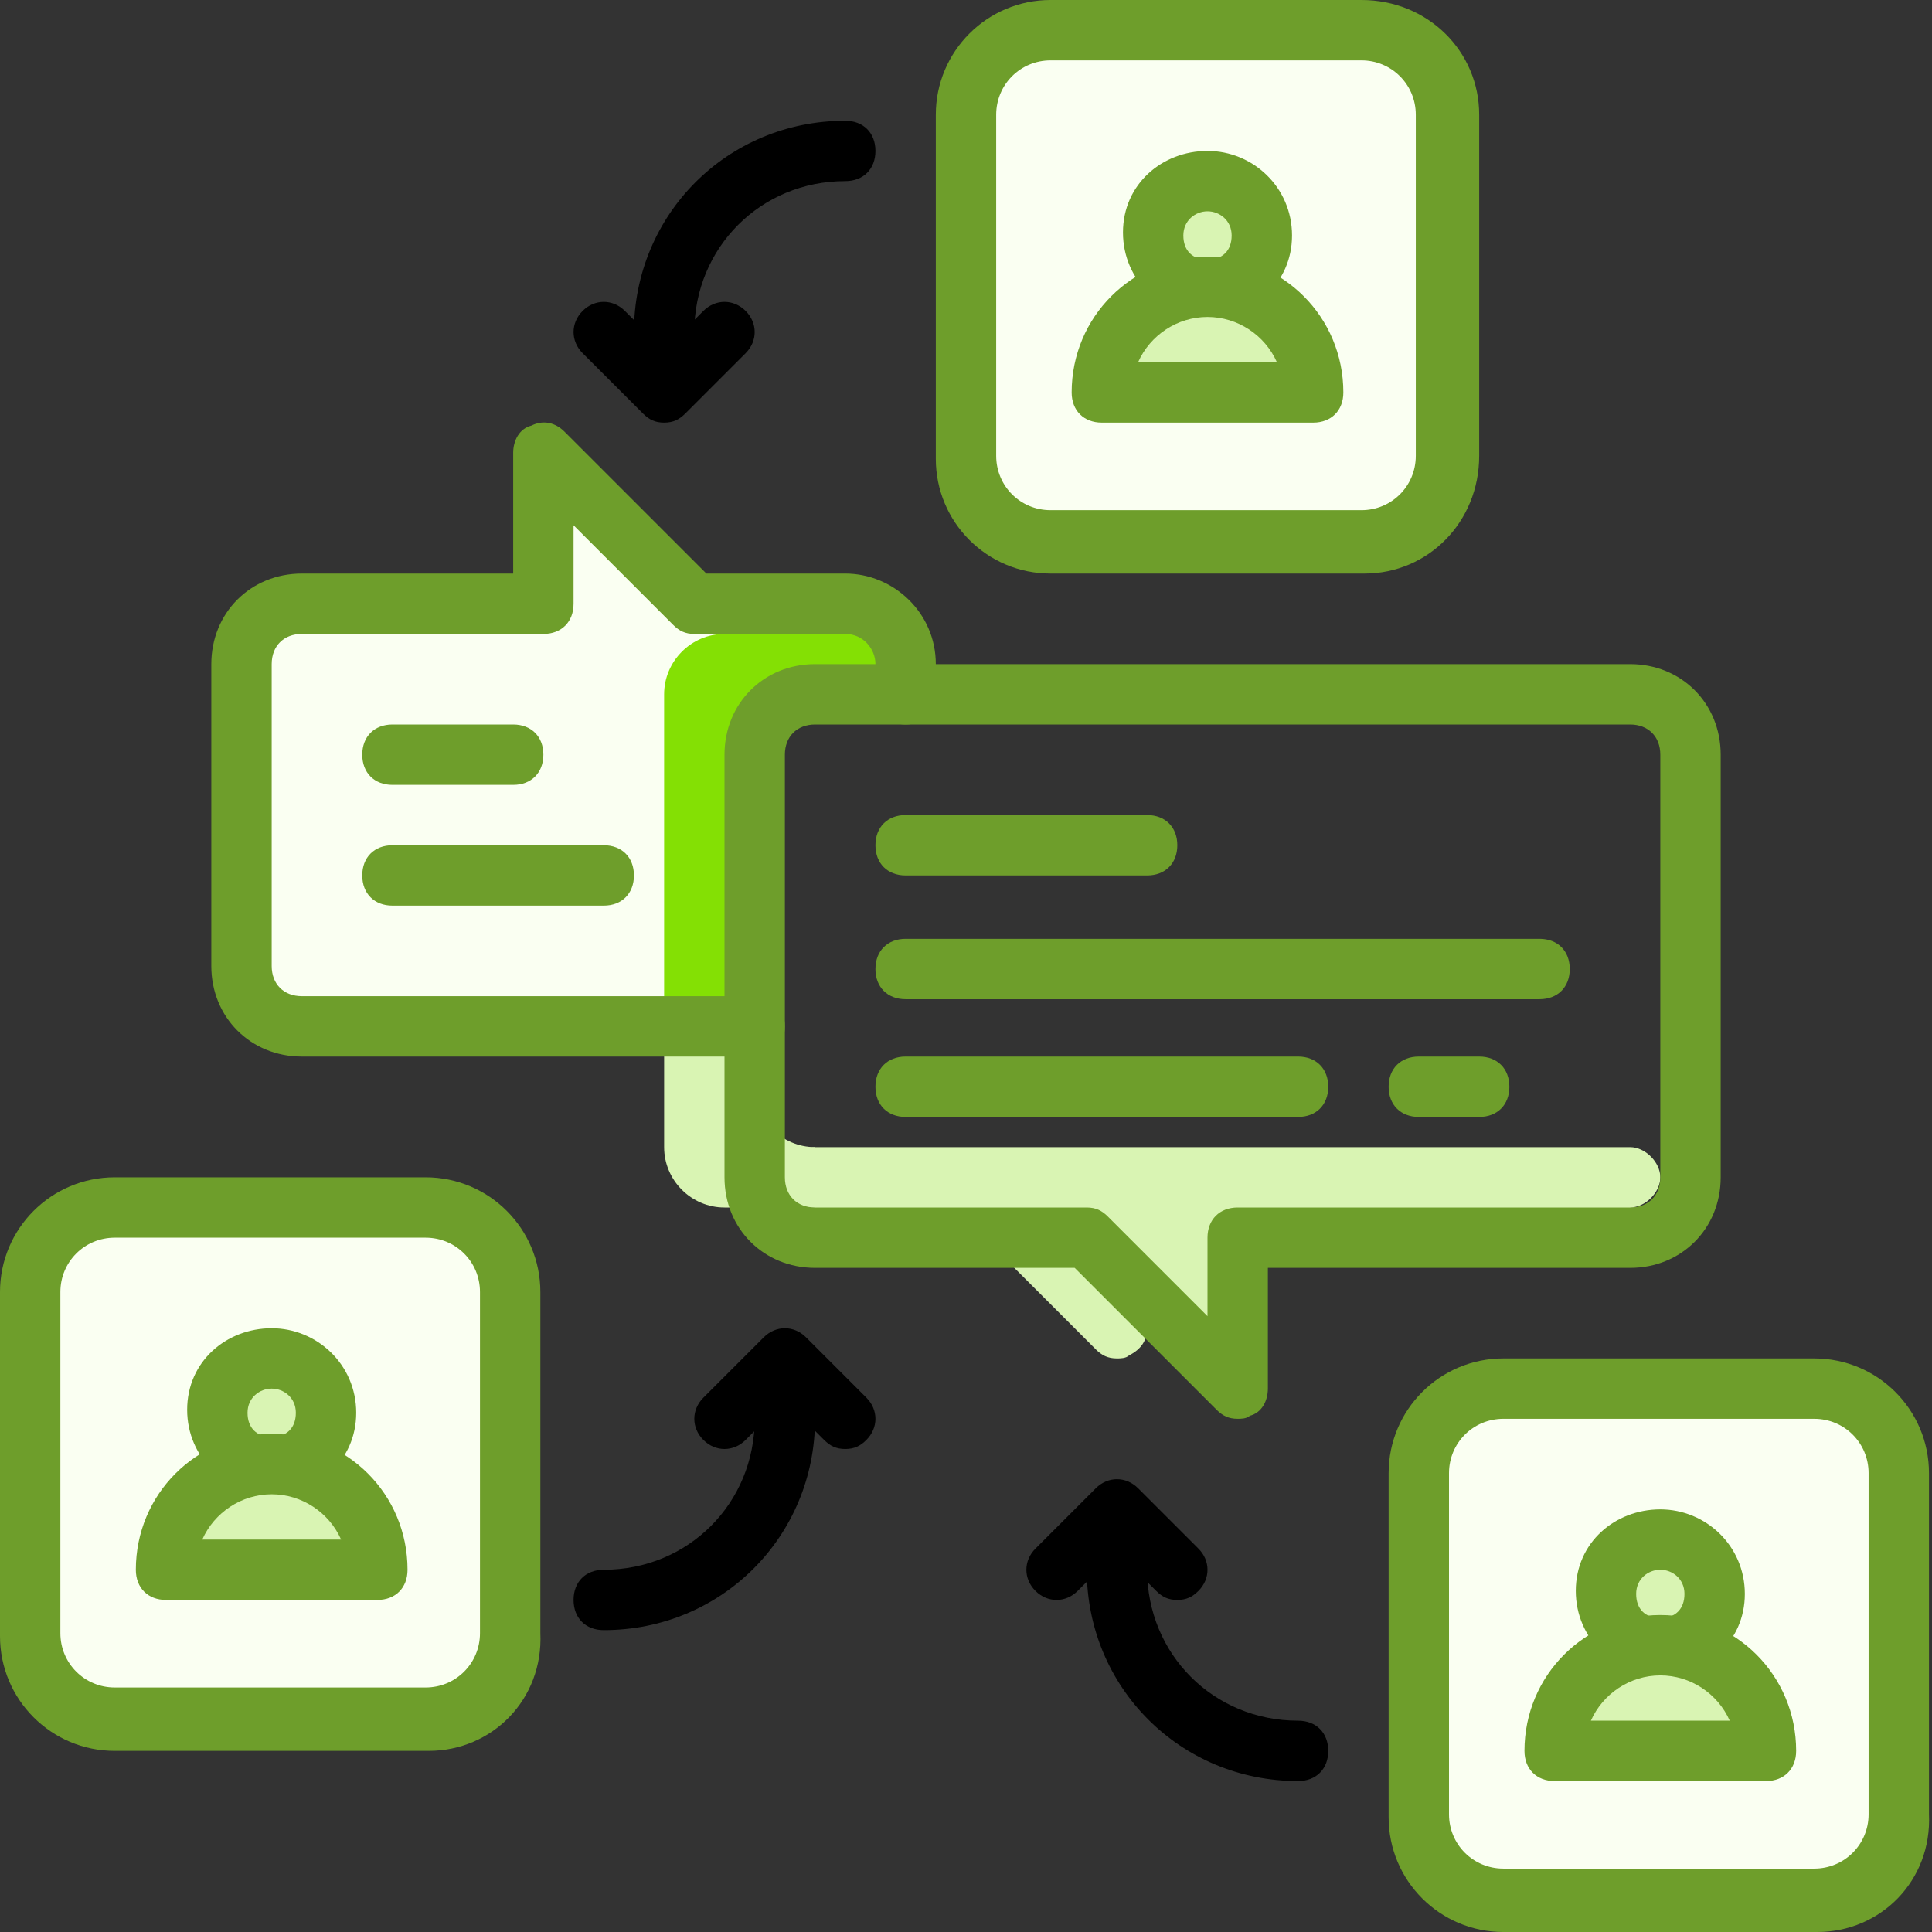<svg width="64" height="64" viewBox="0 0 64 64" fill="none" xmlns="http://www.w3.org/2000/svg">
<rect x="0" y="0" width="64" height="64" fill="#333333" stroke="none"/>
<g clip-path="url(#clip0_7885_9330)">
<path d="M32.6 41L36.3 44.7C36.5 44.9 36.7 45 37 45C37.1 45 37.3 45 37.4 44.9C37.8 44.7 38 44.4 38 44V41H32.6Z" fill="#D9F4B3"/>
<path d="M25 34H10C8.9 34 8 33.1 8 32V22C8 20.9 8.9 20 10 20H18V15L23 20H25V34Z" fill="#FAFFF2"/>
<path d="M24 21C22.9 21 22 21.9 22 23V34H25V25C25 23.9 25.9 23 27 23H30V21H24Z" fill="#84E004"/>
<path d="M24 40C22.9 40 22 39.1 22 38V34H25V36C25 37.1 25.9 38 27 38V40H24Z" fill="#D9F4B3"/>
<path d="M54 40C54.5 40 55 39.5 55 39C55 38.5 54.5 38 54 38H27C26.5 38 26 38.5 26 39C26 39.5 26.5 40 27 40H26C26 40.3 26.1 40.6 26.2 40.8C26.5 40.9 26.7 41 27 41H36L41 46V41H54C54.7 41 55.4 40.6 55.7 40H54Z" fill="#D9F4B3"/>
<path d="M41 47C40.7 47 40.5 46.9 40.3 46.7L35.6 42H27C25.3 42 24 40.7 24 39V25C24 23.3 25.3 22 27 22H54C55.7 22 57 23.3 57 25V39C57 40.7 55.7 42 54 42H42V46C42 46.4 41.8 46.8 41.4 46.9C41.3 47 41.1 47 41 47ZM27 24C26.4 24 26 24.4 26 25V39C26 39.6 26.4 40 27 40H36C36.3 40 36.5 40.1 36.7 40.3L40 43.6V41C40 40.4 40.4 40 41 40H54C54.6 40 55 39.6 55 39V25C55 24.4 54.6 24 54 24H27Z" fill="#6E9E2B"/>
<path d="M38 29H30C29.4 29 29 28.6 29 28C29 27.4 29.4 27 30 27H38C38.6 27 39 27.4 39 28C39 28.6 38.6 29 38 29ZM43 37H30C29.4 37 29 36.6 29 36C29 35.4 29.4 35 30 35H43C43.6 35 44 35.4 44 36C44 36.6 43.6 37 43 37ZM49 37H47C46.4 37 46 36.6 46 36C46 35.4 46.4 35 47 35H49C49.6 35 50 35.4 50 36C50 36.6 49.6 37 49 37ZM51 33.1H30C29.4 33.1 29 32.7 29 32.1C29 31.5 29.4 31.1 30 31.1H51C51.6 31.1 52 31.5 52 32.1C52 32.7 51.6 33.1 51 33.1ZM17 26H13C12.4 26 12 25.6 12 25C12 24.4 12.4 24 13 24H17C17.6 24 18 24.4 18 25C18 25.6 17.6 26 17 26ZM20 30H13C12.4 30 12 29.6 12 29C12 28.4 12.4 28 13 28H20C20.6 28 21 28.4 21 29C21 29.6 20.6 30 20 30Z" fill="#6E9E2B"/>
<path d="M25 35H10C8.3 35 7 33.7 7 32V22C7 20.3 8.3 19 10 19H17V15C17 14.6 17.2 14.2 17.6 14.1C18 13.9 18.4 14 18.7 14.3L23.4 19H28C29.6 19 31 20.3 31 22V23C31 23.6 30.6 24 30 24C29.4 24 29 23.6 29 23V22C29 21.5 28.6 21 28 21H23C22.7 21 22.5 20.9 22.3 20.7L19 17.4V20C19 20.6 18.6 21 18 21H10C9.4 21 9 21.4 9 22V32C9 32.6 9.4 33 10 33H25C25.6 33 26 33.4 26 34C26 34.6 25.6 35 25 35Z" fill="#6E9E2B"/>
<path d="M45.2 18H34.8C33.2 18 32 16.7 32 15.2V3.8C32 2.3 33.3 1 34.8 1H45.1C46.7 1 48 2.3 48 3.8V15.1C48 16.7 46.7 18 45.2 18Z" fill="#FAFFF2"/>
<path d="M45.2 19H34.8C32.7 19 31 17.3 31 15.2V3.8C31 1.7 32.7 0 34.8 0H45.1C47.3 0 49 1.7 49 3.8V15.1C49 17.3 47.3 19 45.2 19ZM34.8 2C33.8 2 33 2.8 33 3.8V15.1C33 16.1 33.8 16.9 34.8 16.9H45.1C46.1 16.9 46.9 16.1 46.9 15.1V3.8C46.9 2.8 46.1 2 45.1 2H34.8Z" fill="#6E9E2B"/>
<path d="M40 9.6C40.994 9.6 41.8 8.794 41.8 7.8C41.8 6.806 40.994 6 40 6C39.006 6 38.2 6.806 38.2 7.8C38.2 8.794 39.006 9.6 40 9.6Z" fill="#D9F4B3"/>
<path d="M40 10.5C38.5 10.5 37.2 9.3 37.2 7.7C37.2 6.1 38.5 5 40 5C41.5 5 42.8 6.2 42.8 7.8C42.8 9.4 41.5 10.5 40 10.5ZM40 7C39.6 7 39.2 7.3 39.2 7.8C39.2 8.3 39.5 8.6 40 8.6C40.5 8.6 40.8 8.3 40.8 7.8C40.8 7.3 40.4 7 40 7Z" fill="#6E9E2B"/>
<path d="M40 9.5C38.1 9.5 36.5 11.1 36.5 13H43.5C43.5 11.1 41.9 9.5 40 9.5Z" fill="#D9F4B3"/>
<path d="M43.5 14H36.5C35.9 14 35.5 13.6 35.5 13C35.5 10.5 37.5 8.5 40 8.5C42.5 8.5 44.5 10.5 44.5 13C44.5 13.6 44.1 14 43.5 14ZM37.7 12H42.3C41.9 11.1 41 10.5 40 10.5C39 10.5 38.1 11.1 37.7 12Z" fill="#6E9E2B"/>
<path d="M60.2 63H49.8C48.2 63 47 61.7 47 60.2V48.8C47 47.2 48.3 46 49.8 46H60.1C61.7 46 62.9 47.3 62.9 48.8V60.1C63 61.7 61.7 63 60.2 63Z" fill="#FAFFF2"/>
<path d="M60.2 64H49.8C47.7 64 46 62.3 46 60.2V48.8C46 46.7 47.7 45 49.8 45H60.1C62.2 45 63.9 46.7 63.9 48.8V60.1C64 62.3 62.3 64 60.2 64ZM49.8 47C48.8 47 48 47.8 48 48.8V60.1C48 61.1 48.8 61.9 49.8 61.9H60.1C61.1 61.9 61.9 61.1 61.9 60.1V48.8C61.9 47.8 61.1 47 60.1 47H49.8Z" fill="#6E9E2B"/>
<path d="M55 54.6C55.994 54.6 56.8 53.794 56.8 52.8C56.8 51.806 55.994 51 55 51C54.006 51 53.2 51.806 53.2 52.8C53.2 53.794 54.006 54.6 55 54.6Z" fill="#D9F4B3"/>
<path d="M55 55.5C53.5 55.5 52.2 54.3 52.2 52.7C52.2 51.1 53.5 50 55 50C56.5 50 57.8 51.2 57.8 52.8C57.8 54.4 56.5 55.5 55 55.5ZM55 52C54.6 52 54.2 52.3 54.2 52.8C54.2 53.3 54.5 53.6 55 53.6C55.5 53.6 55.8 53.3 55.8 52.8C55.8 52.3 55.4 52 55 52Z" fill="#6E9E2B"/>
<path d="M55 54.5C53.1 54.5 51.5 56.1 51.5 58H58.5C58.5 56.1 56.9 54.5 55 54.5Z" fill="#D9F4B3"/>
<path d="M58.5 59H51.5C50.9 59 50.5 58.6 50.5 58C50.5 55.5 52.5 53.5 55 53.5C57.5 53.5 59.5 55.5 59.5 58C59.5 58.6 59.1 59 58.5 59ZM52.7 57H57.3C56.9 56.1 56 55.5 55 55.5C54 55.5 53.1 56.1 52.7 57Z" fill="#6E9E2B"/>
<path d="M14.2 57H3.8C2.3 57 1 55.7 1 54.2V42.8C1 41.3 2.3 40 3.8 40H14.1C15.7 40 16.9 41.3 16.9 42.8V54.1C17 55.7 15.7 57 14.2 57Z" fill="#FAFFF2"/>
<path d="M14.2 58H3.8C1.7 58 0 56.3 0 54.2V42.8C0 40.7 1.7 39 3.8 39H14.1C16.2 39 17.9 40.7 17.9 42.8V54.1C18 56.3 16.3 58 14.2 58ZM3.8 41C2.8 41 2 41.8 2 42.8V54.1C2 55.1 2.8 55.9 3.8 55.9H14.1C15.1 55.9 15.9 55.1 15.9 54.1V42.8C15.9 41.8 15.1 41 14.1 41H3.8Z" fill="#6E9E2B"/>
<path d="M9 48.6C9.994 48.6 10.8 47.794 10.8 46.8C10.8 45.806 9.994 45 9 45C8.006 45 7.2 45.806 7.2 46.8C7.2 47.794 8.006 48.6 9 48.6Z" fill="#D9F4B3"/>
<path d="M9 49.5C7.5 49.5 6.2 48.3 6.2 46.7C6.2 45.1 7.5 44 9 44C10.5 44 11.8 45.2 11.8 46.8C11.8 48.4 10.5 49.5 9 49.5ZM9 46C8.6 46 8.2 46.3 8.2 46.8C8.2 47.3 8.5 47.6 9 47.6C9.5 47.6 9.8 47.3 9.8 46.8C9.8 46.3 9.4 46 9 46Z" fill="#6E9E2B"/>
<path d="M9 48.5C7.1 48.5 5.5 50.1 5.5 52H12.5C12.5 50.1 10.9 48.5 9 48.5Z" fill="#D9F4B3"/>
<path d="M12.5 53H5.5C4.9 53 4.5 52.6 4.5 52C4.5 49.5 6.5 47.5 9 47.5C11.5 47.5 13.5 49.5 13.5 52C13.5 52.6 13.1 53 12.5 53ZM6.7 51H11.3C10.9 50.1 10 49.5 9 49.5C8 49.5 7.1 50.1 6.7 51Z" fill="#6E9E2B"/>
<path d="M22 12C21.4 12 21 11.6 21 11C21 7.1 24.1 4 28 4C28.6 4 29 4.4 29 5C29 5.6 28.6 6 28 6C25.2 6 23 8.2 23 11C23 11.6 22.6 12 22 12Z" fill="black"/>
<path d="M22 14C21.7 14 21.5 13.9 21.3 13.7L19.3 11.7C18.9 11.3 18.9 10.7 19.3 10.3C19.7 9.9 20.3 9.9 20.7 10.3L22 11.6L23.3 10.3C23.7 9.9 24.3 9.9 24.7 10.3C25.1 10.7 25.1 11.3 24.7 11.7L22.7 13.7C22.5 13.9 22.3 14 22 14Z" fill="black"/>
<path d="M43 59C39.1 59 36 55.9 36 52C36 51.4 36.4 51 37 51C37.6 51 38 51.4 38 52C38 54.8 40.2 57 43 57C43.6 57 44 57.4 44 58C44 58.6 43.6 59 43 59Z" fill="black"/>
<path d="M39 53C38.7 53 38.5 52.9 38.3 52.7L37 51.4L35.7 52.7C35.3 53.1 34.7 53.1 34.3 52.7C33.9 52.3 33.9 51.7 34.3 51.3L36.3 49.3C36.7 48.9 37.3 48.9 37.7 49.3L39.7 51.3C40.1 51.7 40.1 52.3 39.7 52.7C39.5 52.9 39.3 53 39 53Z" fill="black"/>
<path d="M20 54C19.4 54 19 53.6 19 53C19 52.4 19.4 52 20 52C22.8 52 25 49.8 25 47C25 46.4 25.4 46 26 46C26.6 46 27 46.4 27 47C27 50.9 23.9 54 20 54Z" fill="black"/>
<path d="M28 48C27.7 48 27.5 47.9 27.3 47.7L26 46.4L24.7 47.7C24.3 48.1 23.7 48.1 23.3 47.7C22.9 47.3 22.9 46.7 23.3 46.3L25.3 44.3C25.7 43.9 26.3 43.9 26.7 44.3L28.7 46.3C29.1 46.7 29.1 47.3 28.7 47.7C28.5 47.9 28.3 48 28 48Z" fill="black"/>
</g>
<defs>
<clipPath id="clip0_7885_9330">
<rect width="64" height="64" fill="white"/>
</clipPath>
</defs>
</svg>
